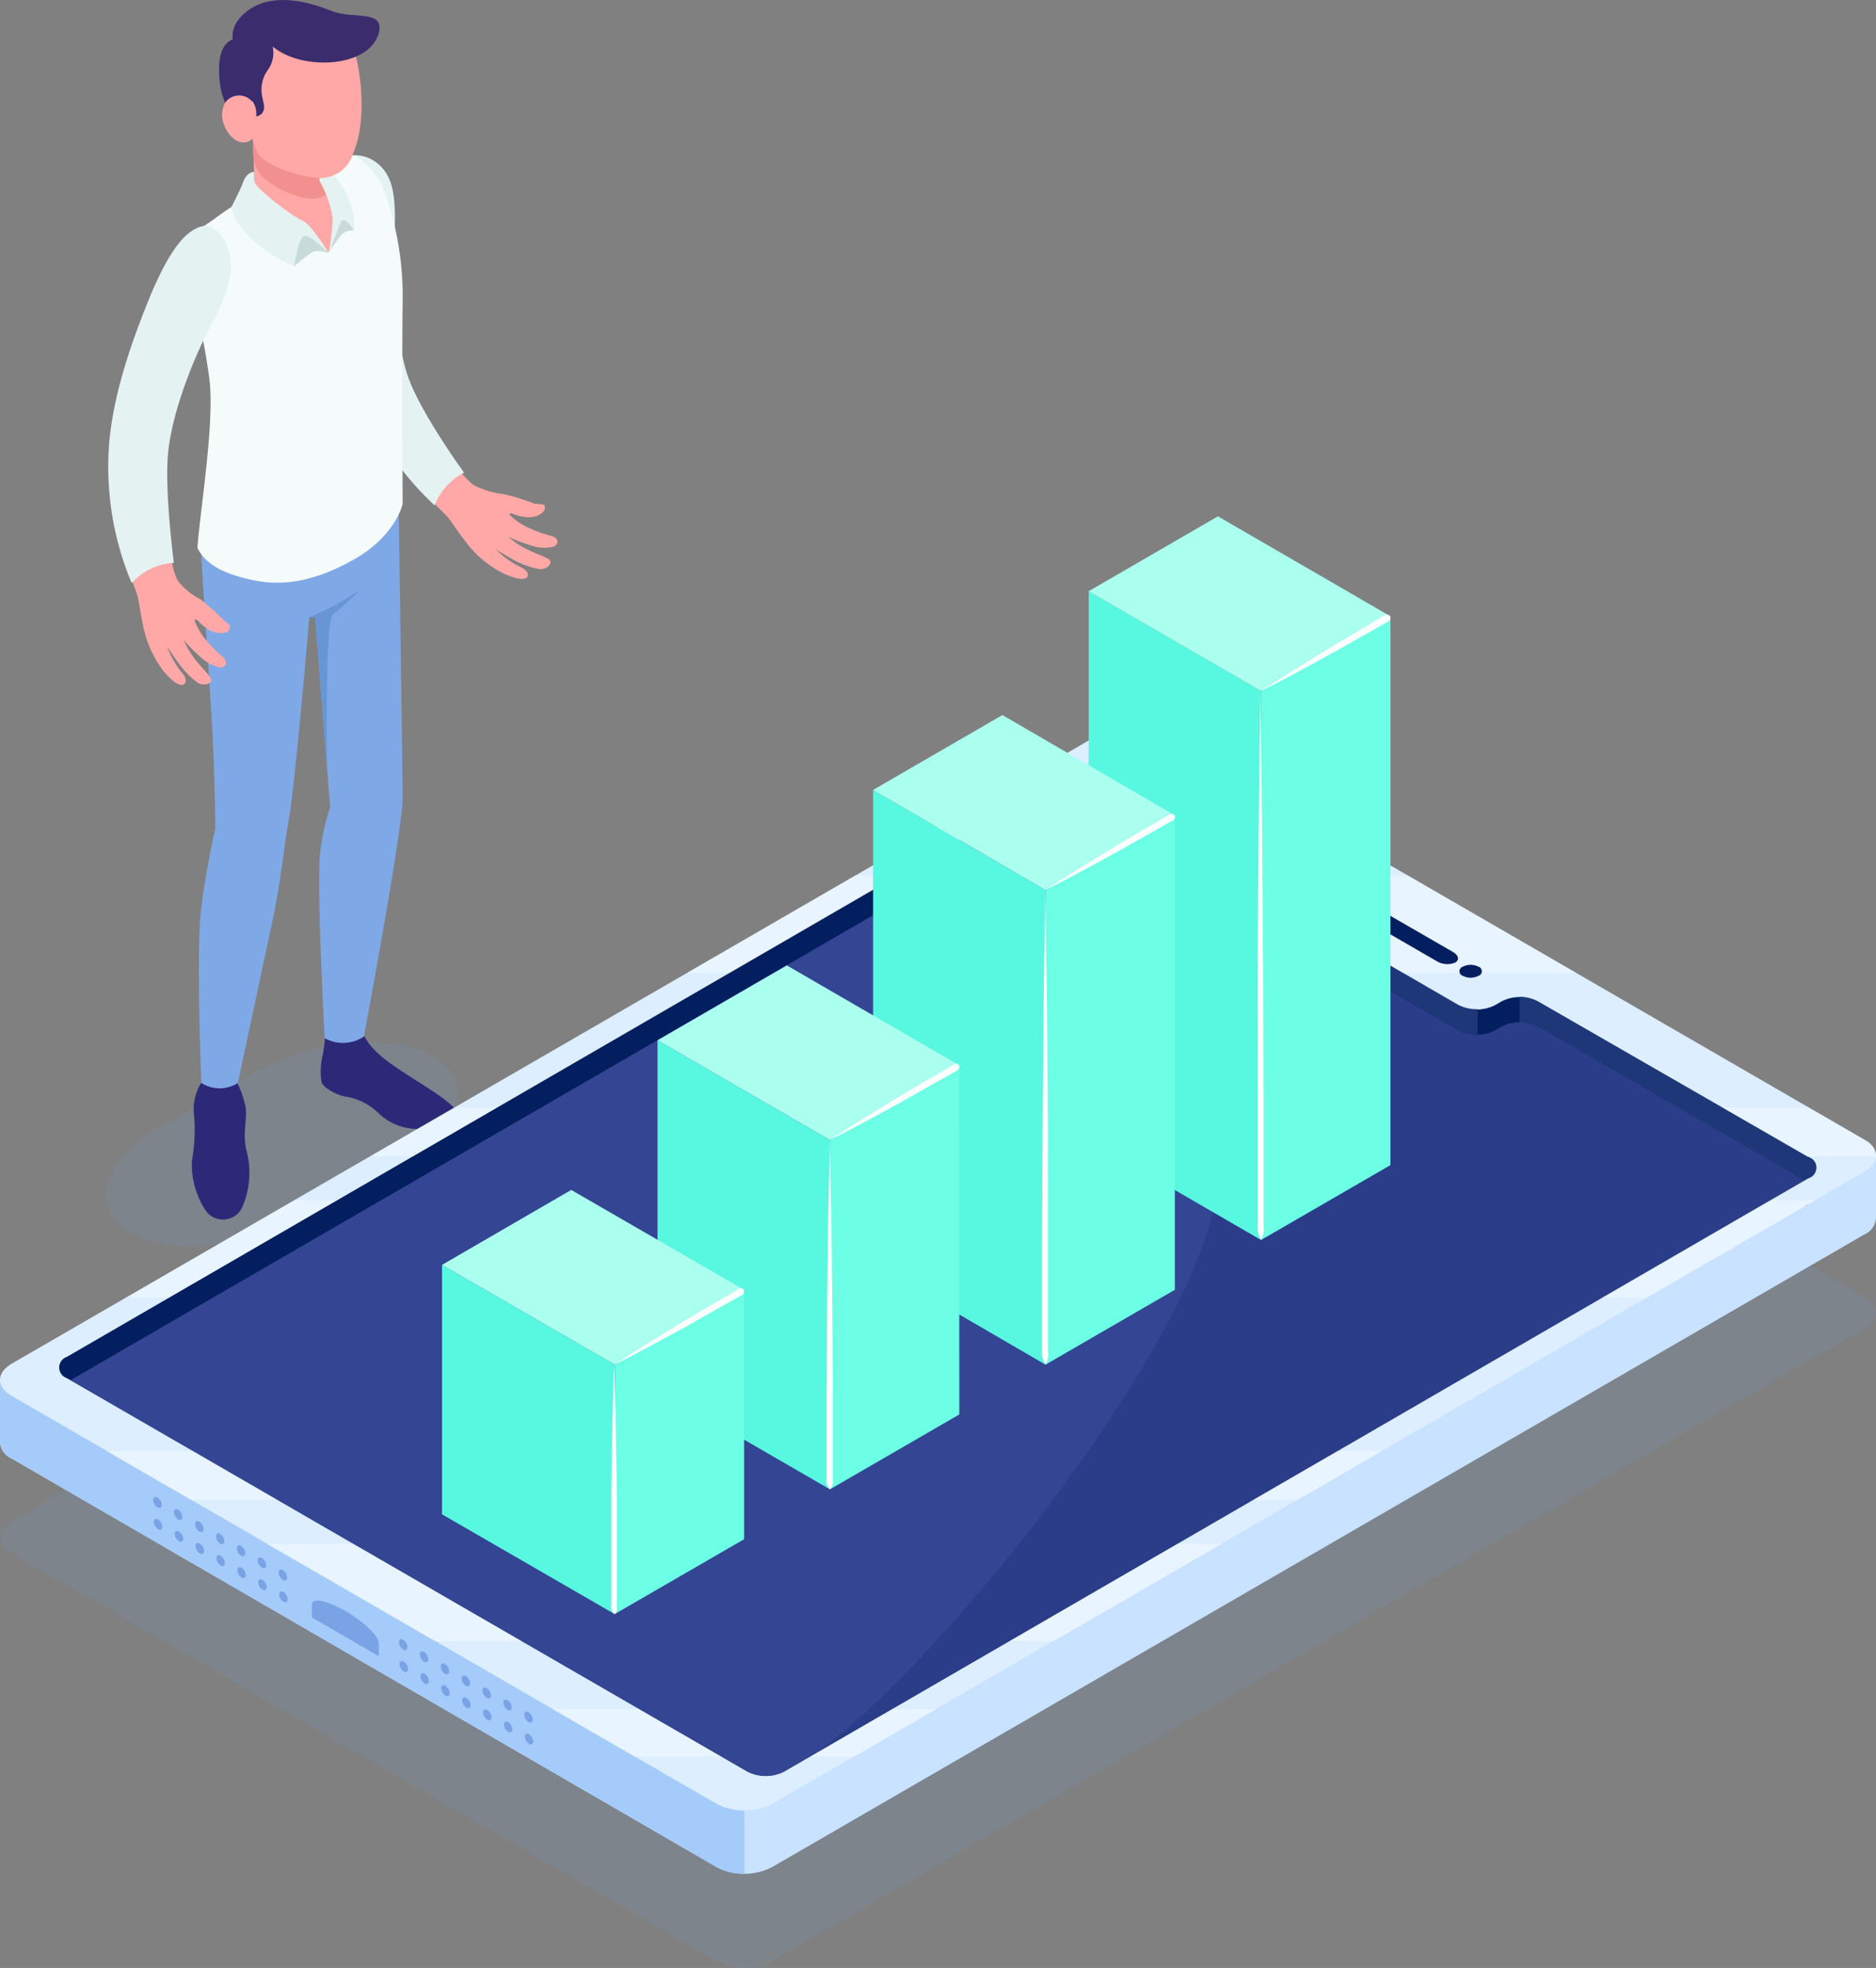 <svg xmlns="http://www.w3.org/2000/svg" viewBox="0 0 205 215"><rect x="0" y="0" width="205" height="215" fill="#808080" stroke="none"/><defs><style>.cls-1{isolation:isolate;}.cls-2{fill:#6b99d1;opacity:0.15;mix-blend-mode:multiply;}.cls-3{fill:#ffa8a7;}.cls-4{fill:#e4f2f2;}.cls-5{fill:#2d2979;}.cls-6{fill:#7fa8e6;}.cls-7{fill:#6795d6;}.cls-8{fill:#f28f8f;}.cls-9{fill:#f5fbfb;}.cls-10{fill:#c8dbda;}.cls-11{fill:#3a2c6d;}.cls-12{fill:#c8e2ff;}.cls-13{fill:#a5cbfa;}.cls-14{fill:#031f60;}.cls-15{fill:#1e3779;}.cls-16{fill:#344593;}.cls-17{fill:#2b3d89;}.cls-18{fill:#dceeff;}.cls-19{opacity:0.4;}.cls-20{fill:#fafdff;}.cls-21{fill:#7aa3e5;}.cls-22{fill:#57f7e0;}.cls-23{fill:#6cffe6;}.cls-24{fill:#abffef;}.cls-25{fill:#fff;}</style></defs><title>Main_1</title><g class="cls-1"><g id="Layer_2" data-name="Layer 2"><g id="Layer_1-2" data-name="Layer 1"><path class="cls-2" d="M17.71,123l9.61-5.56c6.51-3.77,15.51-4.68,20.1-2s3,7.86-3.5,11.63l-9.61,5.56c-6.52,3.77-15.52,4.67-20.1,2S11.19,126.72,17.71,123Z"/><path class="cls-3" d="M58.32,55a24.69,24.69,0,0,0-3.18-1A10.18,10.18,0,0,1,52,53.12c-1.08-.48-3.43-3.75-5.23-6.7a28.2,28.2,0,0,1-3.7-10.49c-.24-3.86-.06-11.61-.27-14.29s-1.29-3.51-2.71-4.18c-1.68-.78-3-.43-3.19,3.44s-.26,11.34.86,16.5a36,36,0,0,0,4.46,10.92,42.15,42.15,0,0,0,6.43,7.87c.7.71,1,1.42,2.2,2.94a11.74,11.74,0,0,0,4.35,3.61c1.48.61,2.11.59,2.36.35s.15-.7-.5-1.05a9.82,9.82,0,0,1-2.85-2s1.37.85,2.23,1.29a9.84,9.84,0,0,0,2.44.84c.81.15,1.69-.73,1.05-1.1s-1.24-.49-2.51-1.15a9.52,9.52,0,0,1-1.89-1.27,18.83,18.83,0,0,0,2.71,1,4,4,0,0,0,2.27.06c.39-.11.73-.77-.13-1.12a15,15,0,0,1-3.25-1.24c-1-.62-1.62-1.19-1.4-1.26s.79.33,1.81.41,2-.44,2-1S59.31,55.19,58.32,55Z"/><path class="cls-4" d="M37.8,17.19c-1.58,1.13-2.21,3.3-1.75,9.79S37.39,38.4,39,42.53a33.3,33.3,0,0,0,8.49,12.68,6.8,6.8,0,0,1,3.22-3.57s-4.51-6.21-6-10.15-1.59-10.27-1.6-13.84.39-6.85-1-8.87S38.4,16.75,37.8,17.19Z"/><path class="cls-5" d="M35.52,113.38a17.15,17.15,0,0,1-.26,1.88,7.82,7.82,0,0,0-.13,2.94c.19.67,1.84,1.56,2.92,1.65a6.73,6.73,0,0,1,3.46,1.91,6.2,6.2,0,0,0,4.8,1.54c1.5-.25,3.18-.68,3.51-1.31s-.2-1.29-3.47-3.39-5.45-3.36-6.54-5.4Z"/><path class="cls-5" d="M22,118.28a5.45,5.45,0,0,0-.79,3.57,19.61,19.61,0,0,1-.24,5,9.1,9.1,0,0,0,1.58,5.51,2.32,2.32,0,0,0,4-.66,9.38,9.38,0,0,0,.4-5.93c-.53-2.09.18-3.69-.17-5.09a12.24,12.24,0,0,0-.84-2.36Z"/><path class="cls-6" d="M22,60.53c.07,2.35.8,12.55,1.13,18s.4,12,.4,12-.93,3.93-1.53,8.56,0,19.22,0,19.22a3.69,3.69,0,0,0,4,0s2.48-11.68,3.63-17S30.93,93,31.53,89.78c.72-4,2.27-22.36,2.27-22.36l.63,0,1.65,20.79A23.69,23.69,0,0,0,35,93c-.45,3.38.48,20.42.48,20.42a4.12,4.12,0,0,0,4.29-.18S44,90.64,44,87.2C44,84.93,43.56,55,43.56,55Z"/><path class="cls-7" d="M33.8,67.42a29.28,29.28,0,0,0,5.43-2.89A23.8,23.8,0,0,1,36.4,67.1c-.94.59-.66,16.84-.66,16.84L34.43,67.45Z"/><path class="cls-3" d="M27.61,15.13s.26,5.12.14,5.57-2.34,2-3,2.5,3.53,4.67,5.57,5.61,8.48-1.53,8.59-4.71-1.1-5.83-2.09-6S27.61,15.13,27.61,15.13Z"/><path class="cls-8" d="M36,21c.68-.61-.1-1.95-.57-2.89-2.11-.64-7.82-3-7.82-3s.05,1.18.09,2h0a3.39,3.39,0,0,0,1.37,2.53A9.44,9.44,0,0,0,31.34,21C32.18,21.31,34.45,22.39,36,21Z"/><path class="cls-9" d="M27,21.59s3.71,5.54,8.89,6.06c1.63-1.61,1.78-7.35-.48-9.18,0,0,2.07-1.68,3.49-1.36a7.39,7.39,0,0,1,3.2,4.09A33.56,33.56,0,0,1,44,33.05c-.08,5.44,0,22,0,22s-.73,3.51-5.41,6.12-8.15,2.87-11.33,2.13c-2.62-.61-4.78-1.54-5.68-3.44.23-3.81,1.93-13.75,1.29-18.54S21.19,33,20.93,29.13s.51-3.8,2.45-5.18A31,31,0,0,1,27,21.59Z"/><path class="cls-3" d="M24.42,67.72a27.9,27.9,0,0,0-2.5-2.24,7.39,7.39,0,0,1-2.46-2c-.7-1.06-1.13-4.64-1.49-8.08a34.15,34.15,0,0,1,1.14-11.44c1.4-4.43,4.36-10.4,5.32-12.91s.34-3.73-.66-4.94c-1.18-1.43-3.24-1.35-5.06,2.08a72.62,72.62,0,0,0-5.59,14.93,36.11,36.11,0,0,0-.64,11.78,42.31,42.31,0,0,0,2.44,9.87c.32,1,.33,1.73.72,3.61A12,12,0,0,0,18,73.48c1.08,1.18,1.65,1.44,2,1.32s.43-.56,0-1.16a9.73,9.73,0,0,1-1.73-3s.88,1.36,1.47,2.12a9.39,9.39,0,0,0,1.84,1.81c.68.49,1.84.07,1.42-.54s-.91-1-1.78-2.12a10,10,0,0,1-1.16-2,18.59,18.59,0,0,0,2,2,4.08,4.08,0,0,0,2,1c.4.06,1-.38.37-1.07A14.88,14.88,0,0,1,22.1,69.4c-.64-1-1-1.77-.72-1.73s.57.63,1.45,1.14,2,.44,2.2,0S25.21,68.35,24.42,67.72Z"/><path class="cls-4" d="M22.32,24.67c-1.91.33-3.81,2.44-6.23,8.47S12.32,44,11.93,48.41A32.82,32.82,0,0,0,14.39,63.7,6.74,6.74,0,0,1,19,61.49s-1-7.57-.65-11.78,2.43-9.56,4-12.78,3.21-5.81,2.83-8.6S23.05,24.54,22.32,24.67Z"/><path class="cls-4" d="M35.92,27.65a29.54,29.54,0,0,0,.44-3.79,12.16,12.16,0,0,0-1.44-4.09V18.33a3.43,3.43,0,0,1,1.9,1.24,8,8,0,0,1,1.87,5.64A6.61,6.61,0,0,1,35.92,27.65Z"/><path class="cls-9" d="M35.92,27.65c.37-.74,1.09-3.2,1.44-3.56.68-.23,1.33,1.12,1.33,1.12a3.52,3.52,0,0,1-.88,2.24A1.62,1.62,0,0,1,35.92,27.65Z"/><path class="cls-10" d="M37.36,24.09c-.35.36-1.07,2.82-1.44,3.56a11.53,11.53,0,0,1,.78-1.19c.39-.49.85-1.44,2-1.25C38.69,25.21,38,23.86,37.36,24.09Z"/><path class="cls-4" d="M27.79,19.8c.09.79,4.25,3.89,5.24,4.29s2.89,3.56,2.89,3.56a4.09,4.09,0,0,0-3.78,1.48s-5.91-2.5-6.87-6.48c0,0,1.1-2.13,1.27-2.68s.6-1.16,1.22-1.19Z"/><path class="cls-9" d="M32.14,29.13s.43-3.06,1.07-3.34,2.71,1.86,2.71,1.86A5.71,5.71,0,0,1,32.14,29.13Z"/><path class="cls-10" d="M33.21,25.79c-.64.28-1.07,3.34-1.07,3.34a12.37,12.37,0,0,1,2.17-1.68,3.8,3.8,0,0,1,1.61.2S33.84,25.52,33.21,25.79Z"/><path class="cls-3" d="M39.17,7.49h0c-.61-4-3.47-7-7.56-6.76a7.89,7.89,0,0,0-4,14.4,8.19,8.19,0,0,0,.64,1.74c1.44,1.69,5.82,2.74,7.08,2.56a3.76,3.76,0,0,0,3.26-2.68C39.93,13.63,39.51,9.46,39.17,7.49Z"/><path class="cls-11" d="M38.58,4.29a7.81,7.81,0,0,0-13.13,0c-1.57.61-1.53,2.9-1.5,3.61a8.94,8.94,0,0,0,3.65,7.21c-.08-.27-2.14-3.36,0-4.05A2.57,2.57,0,0,1,28,12.71s1.05-.1.82-1.34c-.07-.35-.13-.66-.19-.95a3.66,3.66,0,0,1,.61-2.74,3.18,3.18,0,0,0,.56-2.58,10.46,10.46,0,0,0,6,.46A5.51,5.51,0,0,0,38.58,4.29Z"/><path class="cls-11" d="M25.45,4.31S25,2.74,27,1.22c2.39-1.82,5.75-1.42,9.3,0,2.26.9,5.78-.21,5.09,2.39C40.37,7.43,33,7.76,29.82,5.1,29.59,5,27.27,3.9,25.45,4.31Z"/><path class="cls-3" d="M27.61,15.1s-.19.42-1,.46c-1.43.07-3.11-2.6-1.95-4.42a1.87,1.87,0,0,1,2.88-.06Z"/><path class="cls-2" d="M203.75,141.67,126.66,97.06a6.67,6.67,0,0,0-6,0L1.25,166.19c-1.67,1-1.67,2.52,0,3.49l77.09,44.6a6.67,6.67,0,0,0,6,0l119.38-69.13C205.42,144.19,205.42,142.63,203.75,141.67Z"/><path class="cls-12" d="M205,133.06h0v-6.83L202,124l-73.1-34.08c-6.36-3.68-9.06-3.68-10.73-2.72L17.68,145.42,0,150.78v6.83H0v0H0a2.12,2.12,0,0,0,1.25,1.72L78.34,204a6.67,6.67,0,0,0,6,0l119.38-69.13A2.1,2.1,0,0,0,205,133.06Z"/><path class="cls-13" d="M0,150.78v6.83H0v0H0a2.12,2.12,0,0,0,1.25,1.72L78.34,204a6.15,6.15,0,0,0,3,.72l-.08-42L38,133.65,17.68,145.42Z"/><path class="cls-14" d="M197.61,126.41l-29.54-17a4.39,4.39,0,0,0-4,0l-.69.4a4.45,4.45,0,0,1-4,0l-14.82-8.58a1.23,1.23,0,0,1,0-2.33l.69-.4a1.22,1.22,0,0,0,0-2.32l-22-12.76a4.45,4.45,0,0,0-4,0L7.28,148.23a1.23,1.23,0,0,0,0,2.33l74.38,43a4.45,4.45,0,0,0,4,0l111.93-64.84A1.22,1.22,0,0,0,197.61,126.41Z"/><polygon class="cls-15" points="166.06 108.21 199.67 127.54 197.4 131.75 166.06 113.67 166.06 108.21"/><polygon class="cls-15" points="121.23 87.68 121.23 82.23 147.22 97.31 142.51 100.04 121.23 87.68"/><path class="cls-16" d="M85.68,193.57,197.2,129l-29.13-16.8a4.45,4.45,0,0,0-4,0l-.69.4a4.45,4.45,0,0,1-4,0L144.52,104a1.22,1.22,0,0,1,0-2.32l.4-.24-.4-.23a1.23,1.23,0,0,1,0-2.33l.28-.16L123.24,86.19a4.39,4.39,0,0,0-4,0L7.69,150.79l74,42.78A4.45,4.45,0,0,0,85.68,193.57Z"/><path class="cls-17" d="M168.07,112.17a4.45,4.45,0,0,0-4,0l-.69.4a4.45,4.45,0,0,1-4,0L144.52,104a1.22,1.22,0,0,1,0-2.32l.4-.24-.4-.23a1.23,1.23,0,0,1,0-2.33l.28-.16L123.24,86.19a4,4,0,0,0-2-.49S135,101.47,133.09,129c-1.16,17.2-32.65,55.68-45,63.17L197.2,129Z"/><path class="cls-15" d="M143.68,100v2.79a1.43,1.43,0,0,0,.84,1.16l14.82,8.58a4.07,4.07,0,0,0,2.13.48v-3.59Z"/><path class="cls-18" d="M203.75,124.52l-77.09-44.6a6.61,6.61,0,0,0-6,0L1.25,149c-1.67,1-1.67,2.52,0,3.49l77.09,44.6a6.67,6.67,0,0,0,6,0L203.75,128C205.42,127,205.42,125.48,203.75,124.52Zm-6.14,4.21L85.68,193.57a4.45,4.45,0,0,1-4,0l-74.38-43a1.23,1.23,0,0,1,0-2.33L119.22,83.39a4.45,4.45,0,0,1,4,0l22,12.76a1.22,1.22,0,0,1,0,2.32l-.69.4a1.23,1.23,0,0,0,0,2.33l14.82,8.58a4.45,4.45,0,0,0,4,0l.69-.4a4.39,4.39,0,0,1,4,0l29.54,17A1.22,1.22,0,0,1,197.61,128.73Z"/><g class="cls-19"><polygon class="cls-20" points="45.12 126.32 54.31 120.99 49.69 120.99 40.49 126.32 45.12 126.32"/><polygon class="cls-20" points="79.7 106.28 98.09 95.63 93.49 95.63 75.1 106.28 79.7 106.28"/><polygon class="cls-20" points="18.43 141.77 36.82 131.12 32.2 131.12 13.8 141.77 18.43 141.77"/><polygon class="cls-20" points="127.65 85.95 134.15 89.73 143.62 89.73 137.1 85.95 127.65 85.95"/><path class="cls-20" d="M153.82,95.63h-9.5l.89.52a1.22,1.22,0,0,1,0,2.32l-.69.4a1.23,1.23,0,0,0,0,2.33l8.78,5.08h18.93Z"/><polygon class="cls-20" points="30.27 163.85 21.07 158.53 11.62 158.53 20.82 163.85 30.27 163.85"/><polygon class="cls-20" points="108.28 89.73 114.79 85.95 110.2 85.95 103.69 89.73 108.28 89.73"/><polygon class="cls-20" points="193.48 131.12 175.1 141.77 179.97 141.77 198.37 131.12 193.48 131.12"/><path class="cls-20" d="M203.75,124.52,197.66,121h-9.45l9.24,5.33H205A2.06,2.06,0,0,0,203.75,124.52Z"/><polygon class="cls-20" points="146.17 158.53 136.98 163.85 141.84 163.85 151.04 158.53 146.17 158.53"/><polygon class="cls-20" points="128.69 168.66 110.3 179.31 115.14 179.31 133.54 168.66 128.69 168.66"/><polygon class="cls-20" points="57 179.31 38.58 168.66 29.13 168.66 47.54 179.31 57 179.31"/><polygon class="cls-20" points="78.81 191.93 69.82 186.73 60.36 186.73 69.35 191.93 78.81 191.93"/><polygon class="cls-20" points="97.49 186.73 88.52 191.93 93.35 191.93 102.33 186.73 97.49 186.73"/></g><path class="cls-14" d="M151.58,99.85l7.2,4.16c.61.35.72.87.24,1.15a2.25,2.25,0,0,1-2-.14l-7.19-4.16c-.62-.36-.73-.88-.25-1.15A2.22,2.22,0,0,1,151.58,99.85Z"/><path class="cls-21" d="M34.08,175.29c0-.78,1.63-.46,3.66.71s3.65,2.75,3.65,3.53v1.41l-7.31-4.24Z"/><path class="cls-21" d="M43.66,181.8a1,1,0,0,0,.46.81.28.28,0,0,0,.46-.27,1,1,0,0,0-.46-.8C43.86,181.39,43.66,181.51,43.66,181.8Z"/><path class="cls-21" d="M45.94,183.12a1,1,0,0,0,.46.81c.26.14.46,0,.46-.27a1,1,0,0,0-.46-.8C46.14,182.71,45.94,182.83,45.94,183.12Z"/><path class="cls-21" d="M48.22,184.44a1,1,0,0,0,.46.81c.26.14.46,0,.46-.27a1,1,0,0,0-.46-.8C48.43,184,48.22,184.15,48.22,184.44Z"/><path class="cls-21" d="M50.5,185.76a1,1,0,0,0,.46.81c.26.15.47,0,.47-.27a1,1,0,0,0-.47-.8C50.71,185.35,50.5,185.47,50.5,185.76Z"/><path class="cls-21" d="M52.79,187.08a1,1,0,0,0,.46.81c.25.15.46,0,.46-.27a1,1,0,0,0-.46-.8C53,186.67,52.79,186.79,52.79,187.08Z"/><path class="cls-21" d="M55.07,188.41a1,1,0,0,0,.46.8c.25.15.46,0,.46-.27a1,1,0,0,0-.46-.8C55.27,188,55.07,188.11,55.07,188.41Z"/><path class="cls-21" d="M57.35,189.73a1,1,0,0,0,.46.8c.26.15.46,0,.46-.27a1,1,0,0,0-.46-.8C57.56,189.31,57.35,189.43,57.35,189.73Z"/><path class="cls-21" d="M43.6,179.42a1,1,0,0,0,.46.8c.25.15.46,0,.46-.27a1,1,0,0,0-.46-.8C43.8,179,43.6,179.12,43.6,179.42Z"/><path class="cls-21" d="M45.88,180.74a1,1,0,0,0,.46.8c.26.15.46,0,.46-.27a1,1,0,0,0-.46-.8C46.09,180.32,45.88,180.44,45.88,180.74Z"/><path class="cls-21" d="M48.16,182.06a1,1,0,0,0,.46.8c.26.15.47,0,.47-.27a1,1,0,0,0-.47-.8C48.37,181.64,48.16,181.76,48.16,182.06Z"/><path class="cls-21" d="M50.44,183.38a1,1,0,0,0,.47.8c.25.15.46,0,.46-.27a1,1,0,0,0-.46-.8C50.65,183,50.44,183.08,50.44,183.38Z"/><path class="cls-21" d="M52.73,184.7a1,1,0,0,0,.46.8c.25.15.46,0,.46-.26a1,1,0,0,0-.46-.81C52.93,184.28,52.73,184.4,52.73,184.7Z"/><path class="cls-21" d="M55,186a1,1,0,0,0,.46.8c.26.15.46,0,.46-.26a1,1,0,0,0-.46-.81C55.22,185.61,55,185.72,55,186Z"/><path class="cls-21" d="M57.29,187.34a1,1,0,0,0,.46.8c.26.15.46,0,.46-.26a1,1,0,0,0-.46-.81A.28.28,0,0,0,57.29,187.34Z"/><path class="cls-21" d="M16.81,166.26a1,1,0,0,0,.46.81c.26.14.46,0,.46-.27a1,1,0,0,0-.46-.8C17,165.85,16.81,166,16.81,166.26Z"/><path class="cls-21" d="M19.09,167.58a1,1,0,0,0,.47.81c.25.14.46,0,.46-.27a1,1,0,0,0-.47-.8C19.3,167.17,19.09,167.29,19.09,167.58Z"/><path class="cls-21" d="M21.37,168.9a1,1,0,0,0,.47.81c.25.15.46,0,.46-.27a1,1,0,0,0-.46-.8C21.58,168.49,21.37,168.61,21.37,168.9Z"/><path class="cls-21" d="M23.66,170.23a1,1,0,0,0,.46.8c.26.15.46,0,.46-.27a1,1,0,0,0-.46-.8C23.86,169.81,23.66,169.93,23.66,170.23Z"/><path class="cls-21" d="M25.94,171.55a1,1,0,0,0,.46.8c.26.15.46,0,.46-.27a1,1,0,0,0-.46-.8C26.15,171.13,25.94,171.25,25.94,171.55Z"/><path class="cls-21" d="M28.22,172.87a1,1,0,0,0,.46.8c.26.15.47,0,.47-.27a1,1,0,0,0-.47-.8C28.43,172.45,28.22,172.57,28.22,172.87Z"/><path class="cls-21" d="M30.51,174.19a1,1,0,0,0,.46.8c.25.15.46,0,.46-.27a1,1,0,0,0-.46-.8C30.71,173.77,30.5,173.89,30.51,174.19Z"/><path class="cls-21" d="M16.75,163.88a1,1,0,0,0,.46.8c.26.15.47,0,.47-.27a1,1,0,0,0-.47-.8C17,163.46,16.75,163.58,16.75,163.88Z"/><path class="cls-21" d="M19,165.2a1,1,0,0,0,.47.8c.25.15.46,0,.46-.27a1,1,0,0,0-.46-.8C19.24,164.78,19,164.9,19,165.2Z"/><path class="cls-21" d="M21.32,166.52a1,1,0,0,0,.46.8c.25.15.46,0,.46-.26a1,1,0,0,0-.46-.81C21.52,166.1,21.32,166.22,21.32,166.52Z"/><path class="cls-21" d="M23.6,167.84a1,1,0,0,0,.46.8c.26.15.46,0,.46-.26a1,1,0,0,0-.46-.81A.28.28,0,0,0,23.6,167.84Z"/><path class="cls-21" d="M25.88,169.16a1,1,0,0,0,.46.8c.26.15.47,0,.47-.26a1,1,0,0,0-.47-.81A.28.28,0,0,0,25.88,169.16Z"/><path class="cls-21" d="M28.16,170.48a1,1,0,0,0,.47.8c.25.15.46,0,.46-.26a1,1,0,0,0-.46-.81C28.37,170.07,28.16,170.19,28.16,170.48Z"/><path class="cls-21" d="M30.45,171.8a1,1,0,0,0,.46.81.28.28,0,0,0,.46-.27,1,1,0,0,0-.46-.81C30.65,171.39,30.45,171.51,30.45,171.8Z"/><path class="cls-14" d="M159.86,105.61a.52.52,0,0,0,0,1,1.86,1.86,0,0,0,1.69,0,.52.52,0,0,0,0-1A1.86,1.86,0,0,0,159.86,105.61Z"/><polygon class="cls-22" points="118.96 124.55 137.8 135.47 137.81 75.5 118.96 64.59 118.96 124.55"/><polygon class="cls-23" points="137.8 135.47 151.94 127.29 151.94 67.33 137.81 75.5 137.8 135.47"/><polygon class="cls-24" points="151.94 67.33 133.09 56.41 118.96 64.59 137.81 75.5 151.94 67.33"/><path class="cls-25" d="M137.8,135.47a3.16,3.16,0,0,1-.37-1.87V128l0-7.5,0-15,.11-15,.19-15,.18,15,.11,15,.05,15V133.6A3.17,3.17,0,0,1,137.8,135.47Z"/><path class="cls-25" d="M151.94,67.33c0,.42-.11.5-.26.58l-.44.25-.89.5-1.77,1c-1.19.66-2.36,1.35-3.56,2-2.39,1.31-4.78,2.61-7.21,3.83,2.27-1.5,4.59-2.92,6.91-4.34,1.16-.72,2.34-1.39,3.51-2.09L150,68l.88-.52.44-.26C151.45,67.16,151.59,67.07,151.94,67.33Z"/><polygon class="cls-22" points="95.41 138.14 114.25 149.09 114.25 97.25 95.41 86.3 95.41 138.14"/><polygon class="cls-23" points="114.25 149.09 128.38 140.91 128.38 89.07 114.25 97.25 114.25 149.09"/><polygon class="cls-24" points="128.38 89.07 109.54 78.12 95.41 86.3 114.25 97.25 128.38 89.07"/><path class="cls-25" d="M114.25,149.09a2.44,2.44,0,0,1-.38-1.62V136.13l.06-13,.1-13,.19-13,.19,13,.1,13,0,13,0,6.48v4.86A2.43,2.43,0,0,1,114.25,149.09Z"/><path class="cls-25" d="M128.38,89.07c.05.42-.1.5-.25.58l-.45.25-.89.5-1.77,1c-1.19.66-2.36,1.36-3.56,2-2.38,1.31-4.77,2.61-7.21,3.83,2.28-1.5,4.6-2.92,6.92-4.34,1.15-.72,2.34-1.39,3.51-2.09l1.75-1,.88-.52.44-.26C127.89,88.9,128,88.81,128.38,89.07Z"/><polygon class="cls-22" points="71.85 151.81 90.69 162.71 90.7 124.55 71.85 113.65 71.85 151.81"/><polygon class="cls-23" points="90.69 162.71 104.83 154.53 104.82 116.38 90.7 124.55 90.69 162.71"/><polygon class="cls-24" points="104.82 116.38 85.98 105.47 71.85 113.65 90.7 124.55 104.82 116.38"/><path class="cls-25" d="M90.69,162.71a1.38,1.38,0,0,1-.37-1.19v-3.58l0-4.77.05-9.54.11-9.54.19-9.54.18,9.54.11,9.54.05,9.54v8.35A1.42,1.42,0,0,1,90.69,162.71Z"/><path class="cls-25" d="M104.82,116.38c.05.42-.1.5-.25.58l-.44.25-.89.5-1.78,1c-1.18.66-2.35,1.35-3.55,2-2.39,1.31-4.78,2.61-7.21,3.83,2.27-1.5,4.59-2.92,6.91-4.34,1.16-.72,2.34-1.39,3.51-2.09l1.76-1,.88-.52.43-.26C104.34,116.21,104.48,116.12,104.82,116.38Z"/><polygon class="cls-22" points="48.3 165.44 67.17 176.34 67.18 149.09 48.3 138.19 48.3 165.44"/><polygon class="cls-23" points="67.17 176.34 81.31 168.16 81.31 140.91 67.18 149.09 67.17 176.34"/><polygon class="cls-24" points="81.31 140.91 62.42 130 48.3 138.19 67.18 149.09 81.31 140.91"/><path class="cls-25" d="M67.17,176.34a.82.82,0,0,1-.37-.85v-2.55l0-3.41c0-2.27,0-4.54,0-6.81.06-4.55.14-9.09.3-13.63.16,4.54.23,9.08.29,13.63,0,2.27,0,4.54,0,6.81v6A.84.84,0,0,1,67.17,176.34Z"/><path class="cls-25" d="M81.3,140.91c0,.42-.1.5-.25.58l-.44.25-.89.5-1.78,1c-1.18.66-2.35,1.36-3.55,2-2.39,1.31-4.78,2.61-7.21,3.84,2.27-1.51,4.59-2.93,6.91-4.35,1.16-.72,2.34-1.39,3.51-2.09l1.76-1,.88-.52.44-.26C80.82,140.74,81,140.65,81.3,140.91Z"/></g></g></g></svg>